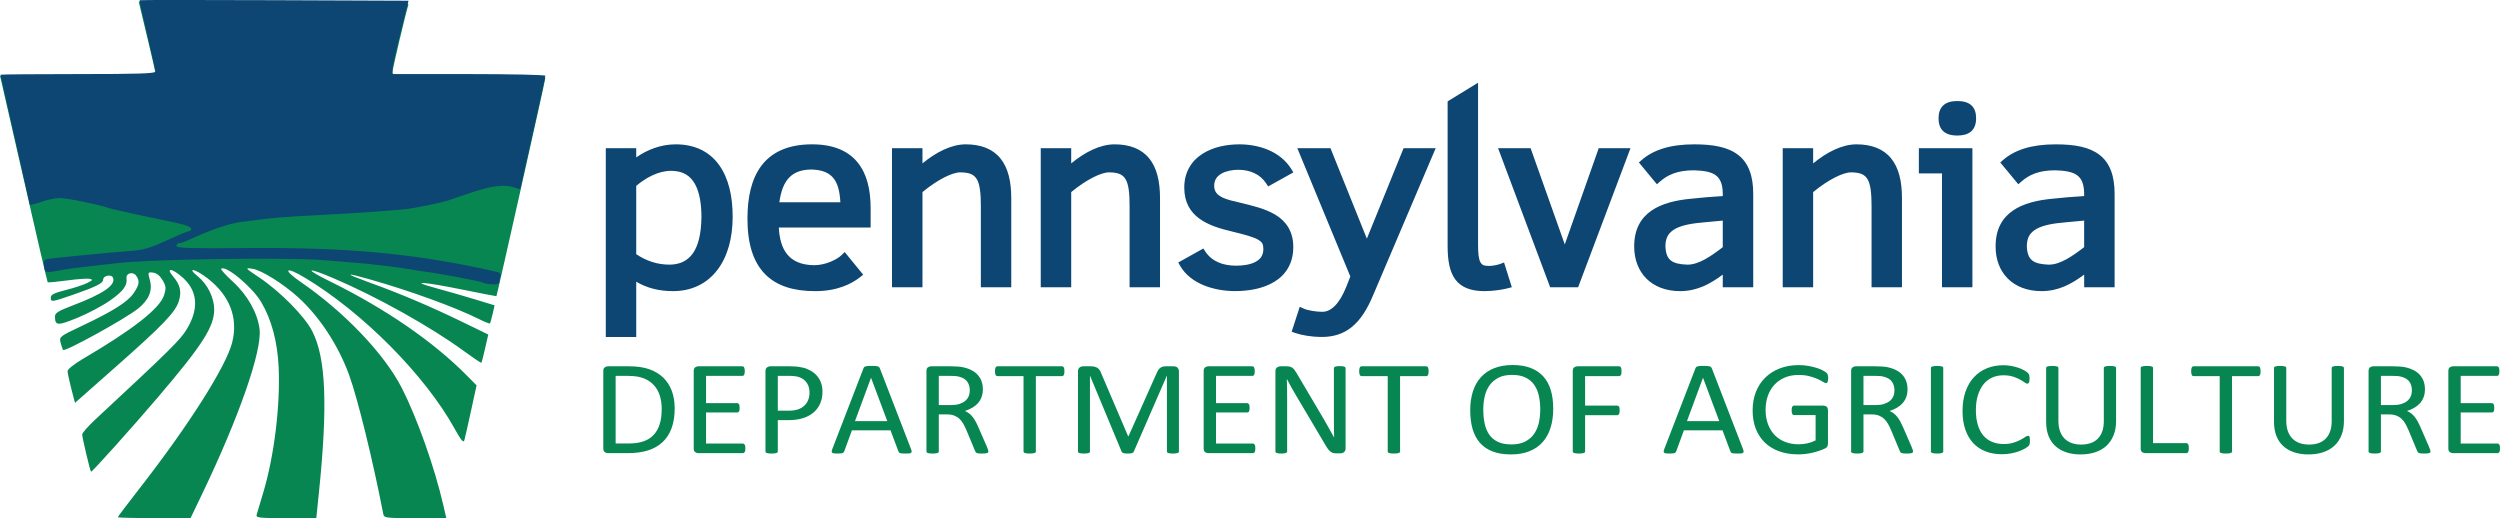 <?xml version="1.0" encoding="UTF-8"?>
<svg xmlns="http://www.w3.org/2000/svg" xmlns:xlink="http://www.w3.org/1999/xlink" width="360pt" height="74.61pt" viewBox="0 0 360 74.61" version="1.1">
<defs>
<clipPath id="clip1">
  <path d="M 0 0 L 79 0 L 79 74.609 L 0 74.609 Z M 0 0 "/>
</clipPath>
</defs>
<g id="surface1">
<path style=" stroke:none;fill-rule:nonzero;fill:rgb(3.499%,52.499%,31.799%);fill-opacity:1;" d="M 360 64.566 C 360 64.684 359.992 64.785 359.98 64.871 C 359.965 64.961 359.941 65.031 359.906 65.09 C 359.871 65.148 359.832 65.188 359.789 65.215 C 359.742 65.242 359.695 65.254 359.637 65.254 L 353.223 65.254 C 353.062 65.254 352.914 65.203 352.773 65.105 C 352.633 65.004 352.562 64.828 352.562 64.578 L 352.562 53.426 C 352.562 53.172 352.633 52.996 352.773 52.898 C 352.914 52.797 353.062 52.746 353.223 52.746 L 359.566 52.746 C 359.621 52.746 359.672 52.762 359.715 52.785 C 359.762 52.812 359.797 52.855 359.824 52.91 C 359.852 52.969 359.875 53.043 359.891 53.129 C 359.91 53.215 359.918 53.324 359.918 53.453 C 359.918 53.57 359.91 53.672 359.891 53.758 C 359.875 53.844 359.852 53.914 359.824 53.969 C 359.797 54.023 359.762 54.066 359.715 54.09 C 359.672 54.117 359.621 54.129 359.566 54.129 L 354.34 54.129 L 354.34 58.055 L 358.82 58.055 C 358.879 58.055 358.926 58.066 358.973 58.098 C 359.016 58.125 359.055 58.168 359.086 58.219 C 359.117 58.27 359.141 58.34 359.152 58.43 C 359.168 58.52 359.172 58.629 359.172 58.75 C 359.172 58.867 359.168 58.965 359.152 59.051 C 359.141 59.133 359.117 59.199 359.086 59.254 C 359.055 59.305 359.016 59.34 358.973 59.363 C 358.926 59.387 358.879 59.398 358.82 59.398 L 354.34 59.398 L 354.34 63.871 L 359.637 63.871 C 359.695 63.871 359.742 63.883 359.789 63.91 C 359.832 63.938 359.871 63.977 359.906 64.031 C 359.941 64.086 359.965 64.156 359.98 64.242 C 359.992 64.332 360 64.438 360 64.566 Z M 347.312 56.219 C 347.312 55.727 347.195 55.312 346.961 54.977 C 346.727 54.637 346.336 54.395 345.785 54.246 C 345.613 54.199 345.418 54.168 345.199 54.148 C 344.984 54.129 344.699 54.121 344.348 54.121 L 342.852 54.121 L 342.852 58.332 L 344.586 58.332 C 345.055 58.332 345.457 58.281 345.801 58.176 C 346.141 58.066 346.426 57.918 346.652 57.73 C 346.879 57.539 347.047 57.316 347.152 57.059 C 347.262 56.801 347.312 56.52 347.312 56.219 Z M 349.988 65.004 C 349.988 65.055 349.977 65.098 349.957 65.137 C 349.938 65.176 349.891 65.207 349.824 65.234 C 349.754 65.262 349.656 65.281 349.535 65.293 C 349.41 65.305 349.246 65.312 349.039 65.312 C 348.859 65.312 348.715 65.305 348.598 65.293 C 348.484 65.281 348.395 65.258 348.324 65.23 C 348.258 65.199 348.203 65.16 348.164 65.109 C 348.129 65.059 348.094 64.992 348.066 64.914 L 346.84 61.969 C 346.691 61.633 346.543 61.324 346.387 61.043 C 346.234 60.766 346.051 60.523 345.836 60.32 C 345.621 60.117 345.371 59.961 345.082 59.848 C 344.793 59.734 344.445 59.676 344.039 59.676 L 342.852 59.676 L 342.852 65.004 C 342.852 65.055 342.836 65.098 342.805 65.137 C 342.773 65.176 342.723 65.207 342.66 65.23 C 342.594 65.254 342.504 65.273 342.391 65.289 C 342.277 65.305 342.133 65.312 341.961 65.312 C 341.789 65.312 341.645 65.305 341.531 65.289 C 341.418 65.273 341.328 65.254 341.258 65.23 C 341.191 65.207 341.141 65.176 341.113 65.137 C 341.086 65.098 341.074 65.055 341.074 65.004 L 341.074 53.426 C 341.074 53.172 341.145 52.996 341.285 52.898 C 341.426 52.797 341.574 52.746 341.734 52.746 L 344.574 52.746 C 344.914 52.746 345.191 52.754 345.418 52.773 C 345.641 52.789 345.844 52.805 346.02 52.824 C 346.539 52.91 346.992 53.039 347.391 53.223 C 347.785 53.402 348.117 53.629 348.387 53.906 C 348.656 54.184 348.855 54.5 348.992 54.859 C 349.125 55.219 349.191 55.613 349.191 56.043 C 349.191 56.461 349.133 56.836 349.012 57.168 C 348.891 57.5 348.719 57.793 348.492 58.047 C 348.262 58.305 347.992 58.523 347.676 58.711 C 347.359 58.898 347.004 59.055 346.609 59.184 C 346.832 59.273 347.031 59.391 347.211 59.527 C 347.391 59.664 347.555 59.832 347.711 60.023 C 347.867 60.219 348.012 60.441 348.148 60.691 C 348.289 60.945 348.426 61.227 348.562 61.543 L 349.762 64.297 C 349.859 64.527 349.922 64.691 349.945 64.785 C 349.977 64.879 349.988 64.949 349.988 65.004 Z M 337.527 60.633 C 337.527 61.395 337.41 62.074 337.172 62.668 C 336.934 63.266 336.598 63.77 336.156 64.18 C 335.715 64.594 335.176 64.906 334.543 65.117 C 333.91 65.332 333.191 65.438 332.383 65.438 C 331.648 65.438 330.977 65.336 330.367 65.137 C 329.762 64.938 329.242 64.645 328.809 64.254 C 328.375 63.863 328.039 63.375 327.809 62.789 C 327.574 62.203 327.457 61.527 327.457 60.758 L 327.457 53 C 327.457 52.949 327.469 52.902 327.496 52.863 C 327.523 52.824 327.574 52.793 327.641 52.773 C 327.711 52.75 327.801 52.73 327.91 52.715 C 328.02 52.699 328.164 52.691 328.344 52.691 C 328.512 52.691 328.652 52.699 328.77 52.715 C 328.887 52.73 328.977 52.75 329.043 52.773 C 329.105 52.793 329.152 52.824 329.18 52.863 C 329.211 52.902 329.223 52.949 329.223 53 L 329.223 60.559 C 329.223 61.137 329.297 61.641 329.449 62.074 C 329.602 62.504 329.82 62.863 330.105 63.152 C 330.391 63.438 330.734 63.652 331.141 63.801 C 331.543 63.945 331.996 64.016 332.496 64.016 C 333.016 64.016 333.473 63.945 333.879 63.805 C 334.281 63.664 334.621 63.449 334.898 63.168 C 335.18 62.883 335.391 62.531 335.539 62.113 C 335.688 61.695 335.762 61.203 335.762 60.645 L 335.762 53 C 335.762 52.949 335.777 52.902 335.805 52.863 C 335.832 52.824 335.879 52.793 335.949 52.773 C 336.016 52.75 336.109 52.73 336.223 52.715 C 336.336 52.699 336.48 52.691 336.652 52.691 C 336.816 52.691 336.957 52.699 337.07 52.715 C 337.184 52.73 337.273 52.75 337.34 52.773 C 337.402 52.793 337.453 52.824 337.48 52.863 C 337.512 52.902 337.527 52.949 337.527 53 Z M 325.523 53.461 C 325.523 53.586 325.516 53.691 325.504 53.781 C 325.488 53.871 325.469 53.945 325.438 54 C 325.406 54.055 325.367 54.094 325.32 54.121 C 325.277 54.145 325.227 54.16 325.172 54.16 L 321.41 54.16 L 321.41 65.004 C 321.41 65.055 321.398 65.098 321.371 65.137 C 321.344 65.176 321.297 65.207 321.227 65.23 C 321.156 65.254 321.066 65.273 320.953 65.289 C 320.84 65.305 320.695 65.312 320.523 65.312 C 320.359 65.312 320.219 65.305 320.102 65.289 C 319.984 65.273 319.891 65.254 319.82 65.23 C 319.754 65.207 319.703 65.176 319.676 65.137 C 319.648 65.098 319.637 65.055 319.637 65.004 L 319.637 54.16 L 315.875 54.16 C 315.82 54.16 315.77 54.145 315.723 54.121 C 315.68 54.094 315.645 54.055 315.617 54 C 315.59 53.945 315.566 53.871 315.551 53.781 C 315.531 53.691 315.523 53.586 315.523 53.461 C 315.523 53.34 315.531 53.234 315.551 53.141 C 315.566 53.047 315.59 52.969 315.617 52.91 C 315.645 52.855 315.68 52.812 315.723 52.785 C 315.77 52.762 315.82 52.746 315.875 52.746 L 325.172 52.746 C 325.227 52.746 325.277 52.762 325.32 52.785 C 325.367 52.812 325.406 52.855 325.438 52.91 C 325.469 52.969 325.488 53.047 325.504 53.141 C 325.516 53.234 325.523 53.34 325.523 53.461 Z M 315.191 64.527 C 315.191 64.656 315.184 64.766 315.172 64.852 C 315.156 64.941 315.137 65.016 315.105 65.074 C 315.074 65.137 315.035 65.18 314.992 65.211 C 314.945 65.238 314.895 65.254 314.832 65.254 L 308.922 65.254 C 308.762 65.254 308.613 65.203 308.473 65.105 C 308.328 65.004 308.262 64.828 308.262 64.578 L 308.262 53 C 308.262 52.949 308.273 52.902 308.301 52.863 C 308.328 52.824 308.379 52.793 308.445 52.773 C 308.516 52.75 308.609 52.73 308.727 52.715 C 308.844 52.699 308.984 52.691 309.148 52.691 C 309.32 52.691 309.465 52.699 309.578 52.715 C 309.691 52.73 309.781 52.75 309.852 52.773 C 309.922 52.793 309.969 52.824 309.996 52.863 C 310.023 52.902 310.035 52.949 310.035 53 L 310.035 63.812 L 314.832 63.812 C 314.895 63.812 314.945 63.828 314.992 63.855 C 315.035 63.887 315.074 63.93 315.105 63.984 C 315.137 64.039 315.156 64.109 315.172 64.199 C 315.184 64.289 315.191 64.398 315.191 64.527 Z M 304.715 60.633 C 304.715 61.395 304.598 62.074 304.359 62.668 C 304.121 63.266 303.781 63.77 303.344 64.18 C 302.902 64.594 302.363 64.906 301.73 65.117 C 301.098 65.332 300.379 65.438 299.57 65.438 C 298.836 65.438 298.164 65.336 297.555 65.137 C 296.949 64.938 296.43 64.645 295.996 64.254 C 295.562 63.863 295.227 63.375 294.992 62.789 C 294.762 62.203 294.645 61.527 294.645 60.758 L 294.645 53 C 294.645 52.949 294.656 52.902 294.684 52.863 C 294.711 52.824 294.762 52.793 294.828 52.773 C 294.898 52.75 294.988 52.73 295.098 52.715 C 295.207 52.699 295.352 52.691 295.531 52.691 C 295.695 52.691 295.84 52.699 295.953 52.715 C 296.07 52.73 296.164 52.75 296.23 52.773 C 296.293 52.793 296.34 52.824 296.367 52.863 C 296.395 52.902 296.41 52.949 296.41 53 L 296.41 60.559 C 296.41 61.137 296.484 61.641 296.637 62.074 C 296.789 62.504 297.008 62.863 297.293 63.152 C 297.578 63.438 297.922 63.652 298.324 63.801 C 298.73 63.945 299.184 64.016 299.684 64.016 C 300.199 64.016 300.66 63.945 301.062 63.805 C 301.469 63.664 301.809 63.449 302.086 63.168 C 302.367 62.883 302.578 62.531 302.727 62.113 C 302.875 61.695 302.949 61.203 302.949 60.645 L 302.949 53 C 302.949 52.949 302.965 52.902 302.992 52.863 C 303.02 52.824 303.066 52.793 303.137 52.773 C 303.203 52.75 303.297 52.73 303.41 52.715 C 303.523 52.699 303.664 52.691 303.84 52.691 C 304.004 52.691 304.145 52.699 304.258 52.715 C 304.371 52.73 304.461 52.75 304.523 52.773 C 304.59 52.793 304.641 52.824 304.672 52.863 C 304.699 52.902 304.715 52.949 304.715 53 Z M 292.309 63.484 C 292.309 63.59 292.305 63.68 292.297 63.754 C 292.289 63.832 292.277 63.902 292.262 63.957 C 292.242 64.016 292.223 64.066 292.195 64.113 C 292.168 64.16 292.117 64.215 292.051 64.277 C 291.98 64.344 291.836 64.441 291.617 64.574 C 291.395 64.703 291.121 64.832 290.793 64.961 C 290.469 65.086 290.094 65.191 289.668 65.277 C 289.246 65.363 288.781 65.41 288.277 65.41 C 287.41 65.41 286.629 65.273 285.93 65.004 C 285.23 64.73 284.633 64.332 284.141 63.805 C 283.648 63.277 283.27 62.625 283.004 61.848 C 282.738 61.07 282.605 60.176 282.605 59.164 C 282.605 58.129 282.75 57.203 283.035 56.391 C 283.32 55.578 283.723 54.891 284.238 54.328 C 284.758 53.766 285.375 53.332 286.094 53.039 C 286.812 52.742 287.609 52.594 288.484 52.594 C 288.871 52.594 289.246 52.625 289.609 52.695 C 289.977 52.762 290.312 52.848 290.625 52.949 C 290.934 53.055 291.211 53.172 291.449 53.309 C 291.691 53.445 291.859 53.555 291.953 53.641 C 292.047 53.73 292.105 53.793 292.133 53.84 C 292.16 53.887 292.184 53.938 292.199 54 C 292.219 54.059 292.23 54.133 292.242 54.215 C 292.25 54.301 292.258 54.398 292.258 54.516 C 292.258 54.645 292.25 54.754 292.234 54.844 C 292.223 54.934 292.199 55.012 292.176 55.07 C 292.145 55.133 292.113 55.18 292.074 55.207 C 292.039 55.234 291.992 55.25 291.938 55.25 C 291.84 55.25 291.703 55.188 291.531 55.062 C 291.359 54.938 291.141 54.797 290.867 54.648 C 290.594 54.496 290.266 54.355 289.875 54.23 C 289.484 54.105 289.02 54.043 288.477 54.043 C 287.883 54.043 287.344 54.152 286.859 54.375 C 286.371 54.598 285.957 54.926 285.613 55.355 C 285.27 55.789 285.004 56.316 284.812 56.938 C 284.621 57.559 284.527 58.27 284.527 59.07 C 284.527 59.859 284.621 60.562 284.801 61.172 C 284.984 61.781 285.246 62.289 285.586 62.699 C 285.93 63.105 286.348 63.414 286.844 63.625 C 287.34 63.836 287.898 63.938 288.527 63.938 C 289.059 63.938 289.52 63.879 289.914 63.754 C 290.312 63.633 290.648 63.496 290.93 63.344 C 291.207 63.195 291.438 63.059 291.617 62.934 C 291.797 62.812 291.938 62.75 292.039 62.75 C 292.09 62.75 292.129 62.762 292.164 62.781 C 292.199 62.801 292.227 62.836 292.246 62.891 C 292.266 62.945 292.281 63.02 292.293 63.117 C 292.305 63.215 292.309 63.336 292.309 63.484 Z M 279.828 65.004 C 279.828 65.055 279.812 65.098 279.785 65.137 C 279.758 65.176 279.711 65.207 279.641 65.23 C 279.574 65.254 279.48 65.273 279.367 65.289 C 279.254 65.305 279.109 65.312 278.938 65.312 C 278.773 65.312 278.633 65.305 278.516 65.289 C 278.398 65.273 278.305 65.254 278.238 65.23 C 278.168 65.207 278.117 65.176 278.094 65.137 C 278.062 65.098 278.051 65.055 278.051 65.004 L 278.051 53 C 278.051 52.949 278.066 52.902 278.098 52.863 C 278.129 52.824 278.18 52.793 278.254 52.773 C 278.324 52.75 278.418 52.73 278.531 52.715 C 278.645 52.699 278.781 52.691 278.938 52.691 C 279.109 52.691 279.254 52.699 279.367 52.715 C 279.48 52.73 279.574 52.75 279.641 52.773 C 279.711 52.793 279.758 52.824 279.785 52.863 C 279.812 52.902 279.828 52.949 279.828 53 Z M 272.801 56.219 C 272.801 55.727 272.684 55.312 272.449 54.977 C 272.219 54.637 271.824 54.395 271.273 54.246 C 271.102 54.199 270.906 54.168 270.688 54.148 C 270.473 54.129 270.188 54.121 269.836 54.121 L 268.34 54.121 L 268.34 58.332 L 270.074 58.332 C 270.543 58.332 270.949 58.281 271.289 58.176 C 271.629 58.066 271.914 57.918 272.141 57.73 C 272.367 57.539 272.535 57.316 272.641 57.059 C 272.75 56.801 272.801 56.52 272.801 56.219 Z M 275.477 65.004 C 275.477 65.055 275.469 65.098 275.445 65.137 C 275.426 65.176 275.383 65.207 275.312 65.234 C 275.242 65.262 275.148 65.281 275.023 65.293 C 274.898 65.305 274.734 65.312 274.527 65.312 C 274.348 65.312 274.203 65.305 274.09 65.293 C 273.977 65.281 273.883 65.258 273.816 65.23 C 273.746 65.199 273.691 65.16 273.652 65.109 C 273.617 65.059 273.586 64.992 273.555 64.914 L 272.328 61.969 C 272.184 61.633 272.031 61.324 271.879 61.043 C 271.723 60.766 271.539 60.523 271.324 60.32 C 271.109 60.117 270.859 59.961 270.57 59.848 C 270.281 59.734 269.934 59.676 269.527 59.676 L 268.34 59.676 L 268.34 65.004 C 268.34 65.055 268.324 65.098 268.293 65.137 C 268.262 65.176 268.215 65.207 268.148 65.23 C 268.082 65.254 267.992 65.273 267.879 65.289 C 267.766 65.305 267.621 65.312 267.449 65.312 C 267.277 65.312 267.137 65.305 267.023 65.289 C 266.906 65.273 266.816 65.254 266.746 65.23 C 266.68 65.207 266.633 65.176 266.602 65.137 C 266.574 65.098 266.562 65.055 266.562 65.004 L 266.562 53.426 C 266.562 53.172 266.633 52.996 266.773 52.898 C 266.914 52.797 267.066 52.746 267.223 52.746 L 270.062 52.746 C 270.402 52.746 270.684 52.754 270.906 52.773 C 271.129 52.789 271.332 52.805 271.512 52.824 C 272.027 52.91 272.484 53.039 272.879 53.223 C 273.277 53.402 273.609 53.629 273.879 53.906 C 274.145 54.184 274.348 54.5 274.48 54.859 C 274.613 55.219 274.684 55.613 274.684 56.043 C 274.684 56.461 274.621 56.836 274.504 57.168 C 274.383 57.5 274.207 57.793 273.98 58.047 C 273.754 58.305 273.48 58.523 273.164 58.711 C 272.848 58.898 272.492 59.055 272.102 59.184 C 272.32 59.273 272.52 59.391 272.699 59.527 C 272.879 59.664 273.047 59.832 273.199 60.023 C 273.355 60.219 273.5 60.441 273.641 60.691 C 273.777 60.945 273.914 61.227 274.051 61.543 L 275.25 64.297 C 275.348 64.527 275.41 64.691 275.438 64.785 C 275.465 64.879 275.477 64.949 275.477 65.004 Z M 263.258 54.449 C 263.258 54.57 263.25 54.68 263.234 54.773 C 263.223 54.867 263.199 54.941 263.172 55.004 C 263.145 55.066 263.109 55.109 263.07 55.133 C 263.027 55.16 262.984 55.172 262.938 55.172 C 262.852 55.172 262.715 55.113 262.523 54.988 C 262.328 54.867 262.07 54.73 261.746 54.582 C 261.426 54.438 261.035 54.301 260.586 54.18 C 260.133 54.055 259.598 53.996 258.98 53.996 C 258.242 53.996 257.578 54.121 256.996 54.371 C 256.41 54.621 255.914 54.969 255.508 55.414 C 255.102 55.859 254.789 56.387 254.57 57 C 254.355 57.613 254.246 58.277 254.246 58.992 C 254.246 59.789 254.367 60.5 254.602 61.117 C 254.84 61.734 255.172 62.258 255.59 62.684 C 256.012 63.109 256.512 63.43 257.094 63.648 C 257.676 63.867 258.312 63.977 259.012 63.977 C 259.422 63.977 259.84 63.93 260.266 63.84 C 260.688 63.746 261.082 63.605 261.449 63.418 L 261.449 59.773 L 258.348 59.773 C 258.23 59.773 258.145 59.719 258.086 59.609 C 258.027 59.5 257.996 59.328 257.996 59.098 C 257.996 58.977 258.004 58.871 258.02 58.785 C 258.031 58.695 258.055 58.625 258.086 58.57 C 258.117 58.516 258.152 58.477 258.191 58.449 C 258.234 58.426 258.285 58.41 258.348 58.41 L 262.594 58.41 C 262.672 58.41 262.746 58.426 262.82 58.449 C 262.898 58.477 262.969 58.516 263.027 58.566 C 263.09 58.617 263.141 58.688 263.172 58.777 C 263.207 58.867 263.227 58.973 263.227 59.086 L 263.227 63.852 C 263.227 64.02 263.195 64.164 263.133 64.289 C 263.07 64.41 262.938 64.52 262.738 64.609 C 262.539 64.703 262.281 64.805 261.965 64.914 C 261.648 65.023 261.32 65.117 260.984 65.195 C 260.645 65.273 260.305 65.332 259.961 65.371 C 259.617 65.41 259.273 65.43 258.938 65.43 C 257.902 65.43 256.98 65.277 256.168 64.977 C 255.355 64.68 254.668 64.25 254.105 63.699 C 253.547 63.145 253.117 62.48 252.82 61.707 C 252.523 60.934 252.379 60.07 252.379 59.117 C 252.379 58.125 252.535 57.227 252.855 56.422 C 253.176 55.613 253.629 54.93 254.211 54.363 C 254.793 53.793 255.492 53.355 256.309 53.043 C 257.125 52.73 258.027 52.574 259.02 52.574 C 259.531 52.574 260.008 52.617 260.457 52.699 C 260.902 52.781 261.301 52.883 261.648 52.992 C 261.996 53.105 262.289 53.23 262.527 53.363 C 262.766 53.492 262.93 53.602 263.02 53.684 C 263.109 53.77 263.172 53.867 263.203 53.977 C 263.238 54.086 263.258 54.242 263.258 54.449 Z M 245.238 54.41 L 245.227 54.41 L 242.922 60.645 L 247.574 60.645 Z M 250.992 64.664 C 251.047 64.805 251.078 64.922 251.078 65.008 C 251.086 65.094 251.059 65.16 251.004 65.207 C 250.949 65.25 250.855 65.281 250.73 65.293 C 250.602 65.305 250.43 65.312 250.219 65.312 C 250.004 65.312 249.832 65.309 249.707 65.297 C 249.578 65.289 249.48 65.273 249.418 65.25 C 249.352 65.227 249.305 65.195 249.273 65.156 C 249.242 65.117 249.211 65.07 249.184 65.012 L 248.039 61.969 L 242.48 61.969 L 241.383 64.973 C 241.363 65.031 241.336 65.082 241.301 65.125 C 241.266 65.164 241.219 65.199 241.152 65.23 C 241.086 65.258 240.992 65.281 240.871 65.293 C 240.754 65.305 240.594 65.312 240.402 65.312 C 240.203 65.312 240.039 65.305 239.91 65.289 C 239.785 65.273 239.695 65.242 239.645 65.195 C 239.594 65.152 239.566 65.086 239.57 64.996 C 239.574 64.91 239.605 64.797 239.66 64.656 L 244.145 53.039 C 244.172 52.965 244.207 52.91 244.25 52.863 C 244.297 52.82 244.359 52.781 244.445 52.758 C 244.531 52.73 244.645 52.715 244.777 52.703 C 244.91 52.695 245.082 52.691 245.289 52.691 C 245.512 52.691 245.691 52.695 245.836 52.703 C 245.98 52.715 246.098 52.73 246.188 52.758 C 246.277 52.781 246.348 52.82 246.395 52.867 C 246.441 52.918 246.48 52.977 246.508 53.047 Z M 233.5 53.461 C 233.5 53.586 233.492 53.691 233.48 53.781 C 233.469 53.871 233.441 53.945 233.406 54 C 233.375 54.055 233.336 54.094 233.289 54.121 C 233.246 54.145 233.199 54.16 233.148 54.16 L 228.254 54.16 L 228.254 58.41 L 232.883 58.41 C 232.93 58.41 232.977 58.422 233.02 58.445 C 233.066 58.469 233.105 58.504 233.141 58.555 C 233.176 58.609 233.199 58.676 233.211 58.766 C 233.227 58.852 233.23 58.961 233.23 59.098 C 233.23 59.219 233.227 59.324 233.211 59.41 C 233.199 59.5 233.176 59.57 233.141 59.625 C 233.105 59.68 233.066 59.723 233.02 59.75 C 232.977 59.777 232.93 59.793 232.883 59.793 L 228.254 59.793 L 228.254 65.004 C 228.254 65.047 228.238 65.09 228.211 65.133 C 228.184 65.176 228.137 65.207 228.066 65.23 C 227.996 65.254 227.906 65.273 227.797 65.289 C 227.688 65.305 227.543 65.312 227.363 65.312 C 227.199 65.312 227.059 65.305 226.941 65.289 C 226.824 65.273 226.73 65.254 226.66 65.23 C 226.594 65.207 226.547 65.176 226.516 65.133 C 226.488 65.09 226.477 65.047 226.477 65.004 L 226.477 53.426 C 226.477 53.172 226.547 52.996 226.688 52.898 C 226.828 52.797 226.977 52.746 227.137 52.746 L 233.148 52.746 C 233.199 52.746 233.246 52.762 233.289 52.785 C 233.336 52.812 233.375 52.855 233.406 52.91 C 233.441 52.969 233.469 53.047 233.48 53.141 C 233.492 53.234 233.5 53.34 233.5 53.461 Z M 221.797 58.973 C 221.797 58.262 221.727 57.605 221.594 56.996 C 221.461 56.387 221.234 55.859 220.922 55.41 C 220.609 54.961 220.191 54.613 219.668 54.363 C 219.145 54.109 218.496 53.984 217.727 53.984 C 216.953 53.984 216.305 54.121 215.781 54.391 C 215.258 54.66 214.836 55.023 214.508 55.473 C 214.18 55.926 213.945 56.449 213.805 57.055 C 213.664 57.656 213.594 58.289 213.594 58.953 C 213.594 59.688 213.656 60.363 213.789 60.98 C 213.918 61.602 214.141 62.133 214.449 62.582 C 214.762 63.027 215.176 63.379 215.695 63.625 C 216.215 63.875 216.867 63.996 217.652 63.996 C 218.43 63.996 219.086 63.863 219.617 63.59 C 220.145 63.32 220.574 62.957 220.898 62.496 C 221.219 62.035 221.449 61.5 221.59 60.895 C 221.727 60.289 221.797 59.648 221.797 58.973 Z M 223.664 58.855 C 223.664 59.867 223.539 60.777 223.281 61.59 C 223.027 62.402 222.648 63.094 222.141 63.664 C 221.637 64.234 221 64.672 220.234 64.977 C 219.473 65.285 218.578 65.438 217.559 65.438 C 216.555 65.438 215.684 65.297 214.949 65.016 C 214.219 64.738 213.609 64.328 213.133 63.793 C 212.652 63.258 212.297 62.598 212.062 61.805 C 211.828 61.012 211.711 60.098 211.711 59.07 C 211.711 58.082 211.84 57.188 212.094 56.383 C 212.348 55.574 212.73 54.891 213.242 54.328 C 213.75 53.766 214.387 53.328 215.152 53.023 C 215.918 52.719 216.809 52.562 217.828 52.562 C 218.812 52.562 219.672 52.703 220.402 52.98 C 221.133 53.258 221.738 53.66 222.223 54.191 C 222.711 54.723 223.07 55.383 223.309 56.164 C 223.547 56.945 223.664 57.844 223.664 58.855 Z M 205.719 53.461 C 205.719 53.586 205.715 53.691 205.699 53.781 C 205.684 53.871 205.664 53.945 205.633 54 C 205.602 54.055 205.562 54.094 205.52 54.121 C 205.473 54.145 205.422 54.16 205.367 54.16 L 201.609 54.16 L 201.609 65.004 C 201.609 65.055 201.594 65.098 201.566 65.137 C 201.539 65.176 201.492 65.207 201.422 65.23 C 201.352 65.254 201.262 65.273 201.148 65.289 C 201.035 65.305 200.891 65.312 200.719 65.312 C 200.555 65.312 200.414 65.305 200.297 65.289 C 200.18 65.273 200.086 65.254 200.016 65.23 C 199.949 65.207 199.898 65.176 199.871 65.137 C 199.844 65.098 199.832 65.055 199.832 65.004 L 199.832 54.16 L 196.07 54.16 C 196.016 54.16 195.965 54.145 195.922 54.121 C 195.875 54.094 195.84 54.055 195.812 54 C 195.785 53.945 195.762 53.871 195.746 53.781 C 195.727 53.691 195.719 53.586 195.719 53.461 C 195.719 53.34 195.727 53.234 195.746 53.141 C 195.762 53.047 195.785 52.969 195.812 52.91 C 195.84 52.855 195.875 52.812 195.922 52.785 C 195.965 52.762 196.016 52.746 196.07 52.746 L 205.367 52.746 C 205.422 52.746 205.473 52.762 205.52 52.785 C 205.562 52.812 205.602 52.855 205.633 52.91 C 205.664 52.969 205.684 53.047 205.699 53.141 C 205.715 53.234 205.719 53.34 205.719 53.461 Z M 193.766 64.566 C 193.766 64.695 193.742 64.805 193.699 64.895 C 193.652 64.988 193.598 65.059 193.523 65.117 C 193.449 65.176 193.371 65.219 193.281 65.246 C 193.191 65.27 193.102 65.281 193.012 65.281 L 192.445 65.281 C 192.266 65.281 192.109 65.266 191.973 65.23 C 191.84 65.195 191.711 65.129 191.59 65.035 C 191.473 64.941 191.352 64.816 191.23 64.656 C 191.109 64.492 190.977 64.289 190.832 64.035 L 186.617 56.922 C 186.395 56.555 186.176 56.172 185.949 55.77 C 185.727 55.363 185.52 54.973 185.324 54.594 L 185.305 54.594 C 185.316 55.059 185.328 55.531 185.336 56.016 C 185.344 56.496 185.348 56.977 185.348 57.453 L 185.348 65.004 C 185.348 65.047 185.332 65.09 185.305 65.133 C 185.277 65.176 185.23 65.207 185.164 65.23 C 185.102 65.254 185.016 65.273 184.906 65.289 C 184.801 65.305 184.664 65.312 184.5 65.312 C 184.332 65.312 184.195 65.305 184.09 65.289 C 183.984 65.273 183.898 65.254 183.84 65.23 C 183.777 65.207 183.73 65.176 183.703 65.133 C 183.676 65.09 183.66 65.047 183.66 65.004 L 183.66 53.461 C 183.66 53.203 183.738 53.02 183.891 52.91 C 184.039 52.801 184.207 52.746 184.387 52.746 L 185.23 52.746 C 185.434 52.746 185.598 52.766 185.734 52.797 C 185.867 52.828 185.988 52.883 186.094 52.957 C 186.203 53.031 186.305 53.133 186.406 53.266 C 186.504 53.398 186.613 53.562 186.73 53.762 L 189.973 59.254 C 190.176 59.586 190.367 59.914 190.555 60.234 C 190.738 60.551 190.918 60.867 191.09 61.176 C 191.262 61.484 191.434 61.789 191.602 62.09 C 191.77 62.387 191.938 62.691 192.102 62.992 L 192.113 62.992 C 192.098 62.484 192.09 61.953 192.086 61.402 C 192.086 60.852 192.082 60.32 192.082 59.812 L 192.082 53.027 C 192.082 52.984 192.098 52.941 192.121 52.902 C 192.152 52.863 192.195 52.828 192.262 52.801 C 192.328 52.773 192.414 52.75 192.52 52.738 C 192.629 52.727 192.766 52.719 192.941 52.719 C 193.09 52.719 193.223 52.727 193.332 52.738 C 193.441 52.75 193.527 52.773 193.59 52.801 C 193.652 52.828 193.695 52.863 193.727 52.902 C 193.754 52.941 193.766 52.984 193.766 53.027 Z M 180.77 64.566 C 180.77 64.684 180.762 64.785 180.746 64.871 C 180.734 64.961 180.711 65.031 180.676 65.09 C 180.641 65.148 180.602 65.188 180.559 65.215 C 180.512 65.242 180.465 65.254 180.406 65.254 L 173.992 65.254 C 173.832 65.254 173.684 65.203 173.543 65.105 C 173.402 65.004 173.328 64.828 173.328 64.578 L 173.328 53.426 C 173.328 53.172 173.402 52.996 173.543 52.898 C 173.684 52.797 173.832 52.746 173.992 52.746 L 180.336 52.746 C 180.391 52.746 180.441 52.762 180.484 52.785 C 180.531 52.812 180.566 52.855 180.594 52.91 C 180.621 52.969 180.645 53.043 180.66 53.129 C 180.68 53.215 180.688 53.324 180.688 53.453 C 180.688 53.57 180.68 53.672 180.66 53.758 C 180.645 53.844 180.621 53.914 180.594 53.969 C 180.566 54.023 180.531 54.066 180.484 54.09 C 180.441 54.117 180.391 54.129 180.336 54.129 L 175.105 54.129 L 175.105 58.055 L 179.59 58.055 C 179.645 58.055 179.695 58.066 179.742 58.098 C 179.785 58.125 179.824 58.168 179.855 58.219 C 179.887 58.27 179.906 58.34 179.922 58.43 C 179.938 58.52 179.941 58.629 179.941 58.75 C 179.941 58.867 179.938 58.965 179.922 59.051 C 179.906 59.133 179.887 59.199 179.855 59.254 C 179.824 59.305 179.785 59.34 179.742 59.363 C 179.695 59.387 179.645 59.398 179.59 59.398 L 175.105 59.398 L 175.105 63.871 L 180.406 63.871 C 180.465 63.871 180.512 63.883 180.559 63.91 C 180.602 63.938 180.641 63.977 180.676 64.031 C 180.711 64.086 180.734 64.156 180.746 64.242 C 180.762 64.332 180.77 64.438 180.77 64.566 Z M 169.766 65.004 C 169.766 65.055 169.754 65.098 169.727 65.137 C 169.695 65.176 169.648 65.207 169.578 65.23 C 169.512 65.254 169.422 65.273 169.316 65.289 C 169.211 65.305 169.07 65.312 168.898 65.312 C 168.738 65.312 168.605 65.305 168.488 65.289 C 168.375 65.273 168.285 65.254 168.223 65.23 C 168.156 65.207 168.109 65.176 168.082 65.137 C 168.055 65.098 168.039 65.055 168.039 65.004 L 168.039 54.109 L 168.02 54.109 L 163.258 65.051 C 163.238 65.098 163.207 65.133 163.168 65.168 C 163.133 65.199 163.074 65.227 163.004 65.25 C 162.934 65.273 162.848 65.289 162.746 65.297 C 162.645 65.309 162.527 65.312 162.391 65.312 C 162.246 65.312 162.121 65.305 162.016 65.293 C 161.914 65.281 161.828 65.262 161.758 65.238 C 161.691 65.215 161.637 65.188 161.598 65.156 C 161.562 65.125 161.535 65.09 161.52 65.051 L 156.965 54.109 L 156.953 54.109 L 156.953 65.004 C 156.953 65.055 156.941 65.098 156.914 65.137 C 156.887 65.176 156.84 65.207 156.77 65.23 C 156.699 65.254 156.609 65.273 156.5 65.289 C 156.391 65.305 156.25 65.312 156.078 65.312 C 155.91 65.312 155.773 65.305 155.664 65.289 C 155.555 65.273 155.465 65.254 155.398 65.23 C 155.336 65.207 155.289 65.176 155.266 65.137 C 155.242 65.098 155.23 65.055 155.23 65.004 L 155.23 53.5 C 155.23 53.23 155.305 53.039 155.457 52.922 C 155.609 52.805 155.777 52.746 155.965 52.746 L 157.039 52.746 C 157.258 52.746 157.449 52.766 157.617 52.805 C 157.781 52.844 157.926 52.906 158.051 52.988 C 158.176 53.074 158.277 53.18 158.359 53.309 C 158.441 53.438 158.516 53.59 158.578 53.762 L 162.449 62.816 L 162.504 62.816 L 166.531 53.793 C 166.609 53.598 166.691 53.434 166.781 53.297 C 166.871 53.164 166.969 53.055 167.074 52.977 C 167.18 52.895 167.301 52.836 167.43 52.801 C 167.562 52.766 167.715 52.746 167.887 52.746 L 169.012 52.746 C 169.113 52.746 169.215 52.762 169.305 52.793 C 169.398 52.82 169.477 52.863 169.543 52.926 C 169.609 52.988 169.664 53.066 169.703 53.16 C 169.746 53.25 169.766 53.367 169.766 53.5 Z M 153.277 53.461 C 153.277 53.586 153.27 53.691 153.258 53.781 C 153.242 53.871 153.219 53.945 153.188 54 C 153.156 54.055 153.121 54.094 153.074 54.121 C 153.031 54.145 152.98 54.16 152.926 54.16 L 149.164 54.16 L 149.164 65.004 C 149.164 65.055 149.152 65.098 149.125 65.137 C 149.098 65.176 149.047 65.207 148.98 65.23 C 148.91 65.254 148.82 65.273 148.703 65.289 C 148.594 65.305 148.449 65.312 148.277 65.312 C 148.109 65.312 147.969 65.305 147.852 65.289 C 147.734 65.273 147.645 65.254 147.574 65.23 C 147.504 65.207 147.457 65.176 147.43 65.137 C 147.402 65.098 147.387 65.055 147.387 65.004 L 147.387 54.16 L 143.629 54.16 C 143.57 54.16 143.523 54.145 143.477 54.121 C 143.434 54.094 143.398 54.055 143.367 54 C 143.34 53.945 143.32 53.871 143.301 53.781 C 143.285 53.691 143.277 53.586 143.277 53.461 C 143.277 53.34 143.285 53.234 143.301 53.141 C 143.32 53.047 143.34 52.969 143.367 52.91 C 143.398 52.855 143.434 52.812 143.477 52.785 C 143.523 52.762 143.57 52.746 143.629 52.746 L 152.926 52.746 C 152.98 52.746 153.031 52.762 153.074 52.785 C 153.121 52.812 153.156 52.855 153.188 52.91 C 153.219 52.969 153.242 53.047 153.258 53.141 C 153.27 53.234 153.277 53.34 153.277 53.461 Z M 139.648 56.219 C 139.648 55.727 139.531 55.312 139.297 54.977 C 139.062 54.637 138.672 54.395 138.121 54.246 C 137.949 54.199 137.754 54.168 137.535 54.148 C 137.32 54.129 137.035 54.121 136.684 54.121 L 135.188 54.121 L 135.188 58.332 L 136.922 58.332 C 137.391 58.332 137.797 58.281 138.137 58.176 C 138.477 58.066 138.762 57.918 138.988 57.73 C 139.215 57.539 139.383 57.316 139.488 57.059 C 139.598 56.801 139.648 56.52 139.648 56.219 Z M 142.324 65.004 C 142.324 65.055 142.316 65.098 142.297 65.137 C 142.273 65.176 142.23 65.207 142.16 65.234 C 142.09 65.262 141.996 65.281 141.871 65.293 C 141.746 65.305 141.582 65.312 141.375 65.312 C 141.195 65.312 141.051 65.305 140.938 65.293 C 140.82 65.281 140.73 65.258 140.66 65.23 C 140.594 65.199 140.539 65.16 140.504 65.109 C 140.465 65.059 140.43 64.992 140.402 64.914 L 139.176 61.969 C 139.031 61.633 138.879 61.324 138.727 61.043 C 138.57 60.766 138.387 60.523 138.172 60.32 C 137.961 60.117 137.707 59.961 137.418 59.848 C 137.129 59.734 136.781 59.676 136.375 59.676 L 135.188 59.676 L 135.188 65.004 C 135.188 65.055 135.172 65.098 135.141 65.137 C 135.109 65.176 135.062 65.207 134.996 65.23 C 134.93 65.254 134.84 65.273 134.727 65.289 C 134.613 65.305 134.469 65.312 134.297 65.312 C 134.125 65.312 133.984 65.305 133.867 65.289 C 133.758 65.273 133.664 65.254 133.594 65.23 C 133.527 65.207 133.477 65.176 133.449 65.137 C 133.422 65.098 133.41 65.055 133.41 65.004 L 133.41 53.426 C 133.41 53.172 133.48 52.996 133.621 52.898 C 133.762 52.797 133.91 52.746 134.07 52.746 L 136.91 52.746 C 137.25 52.746 137.531 52.754 137.754 52.773 C 137.977 52.789 138.18 52.805 138.359 52.824 C 138.875 52.91 139.332 53.039 139.727 53.223 C 140.121 53.402 140.457 53.629 140.723 53.906 C 140.992 54.184 141.195 54.5 141.328 54.859 C 141.465 55.219 141.531 55.613 141.531 56.043 C 141.531 56.461 141.469 56.836 141.348 57.168 C 141.23 57.5 141.055 57.793 140.828 58.047 C 140.602 58.305 140.328 58.523 140.012 58.711 C 139.695 58.898 139.34 59.055 138.945 59.184 C 139.168 59.273 139.367 59.391 139.547 59.527 C 139.727 59.664 139.891 59.832 140.047 60.023 C 140.203 60.219 140.348 60.441 140.488 60.691 C 140.625 60.945 140.762 61.227 140.898 61.543 L 142.098 64.297 C 142.195 64.527 142.258 64.691 142.285 64.785 C 142.312 64.879 142.324 64.949 142.324 65.004 Z M 125.434 54.41 L 125.422 54.41 L 123.117 60.645 L 127.77 60.645 Z M 131.188 64.664 C 131.242 64.805 131.273 64.922 131.277 65.008 C 131.277 65.094 131.254 65.16 131.199 65.207 C 131.145 65.25 131.051 65.281 130.926 65.293 C 130.797 65.305 130.629 65.312 130.414 65.312 C 130.199 65.312 130.027 65.309 129.902 65.297 C 129.773 65.289 129.68 65.273 129.613 65.25 C 129.547 65.227 129.5 65.195 129.469 65.156 C 129.438 65.117 129.406 65.07 129.379 65.012 L 128.234 61.969 L 122.676 61.969 L 121.578 64.973 C 121.559 65.031 121.531 65.082 121.496 65.125 C 121.465 65.164 121.414 65.199 121.348 65.23 C 121.281 65.258 121.188 65.281 121.066 65.293 C 120.949 65.305 120.789 65.312 120.598 65.312 C 120.398 65.312 120.234 65.305 120.109 65.289 C 119.98 65.273 119.891 65.242 119.84 65.195 C 119.785 65.152 119.762 65.086 119.766 64.996 C 119.77 64.91 119.801 64.797 119.855 64.656 L 124.34 53.039 C 124.367 52.965 124.402 52.91 124.445 52.863 C 124.492 52.82 124.559 52.781 124.645 52.758 C 124.73 52.73 124.84 52.715 124.973 52.703 C 125.109 52.695 125.277 52.691 125.484 52.691 C 125.707 52.691 125.887 52.695 126.031 52.703 C 126.176 52.715 126.297 52.73 126.383 52.758 C 126.473 52.781 126.543 52.82 126.59 52.867 C 126.641 52.918 126.676 52.977 126.703 53.047 Z M 116.57 56.547 C 116.57 56.035 116.469 55.613 116.266 55.27 C 116.062 54.93 115.809 54.676 115.512 54.508 C 115.211 54.34 114.902 54.234 114.578 54.188 C 114.262 54.141 113.949 54.121 113.645 54.121 L 112.004 54.121 L 112.004 59.137 L 113.605 59.137 C 114.141 59.137 114.586 59.07 114.941 58.941 C 115.297 58.812 115.594 58.637 115.836 58.406 C 116.078 58.176 116.258 57.902 116.383 57.586 C 116.508 57.266 116.57 56.918 116.57 56.547 Z M 118.438 56.41 C 118.438 57.035 118.328 57.598 118.109 58.102 C 117.887 58.605 117.574 59.031 117.164 59.387 C 116.754 59.742 116.25 60.016 115.656 60.207 C 115.059 60.402 114.348 60.5 113.52 60.5 L 112.004 60.5 L 112.004 65.004 C 112.004 65.055 111.988 65.098 111.957 65.137 C 111.926 65.176 111.879 65.207 111.812 65.23 C 111.746 65.254 111.656 65.273 111.543 65.289 C 111.43 65.305 111.285 65.312 111.113 65.312 C 110.941 65.312 110.801 65.305 110.684 65.289 C 110.57 65.273 110.48 65.254 110.41 65.23 C 110.344 65.207 110.293 65.176 110.266 65.137 C 110.238 65.098 110.227 65.055 110.227 65.004 L 110.227 53.461 C 110.227 53.203 110.297 53.02 110.441 52.91 C 110.586 52.801 110.75 52.746 110.93 52.746 L 113.789 52.746 C 114.078 52.746 114.355 52.758 114.621 52.781 C 114.887 52.805 115.199 52.852 115.562 52.926 C 115.922 53 116.293 53.141 116.668 53.344 C 117.043 53.547 117.359 53.793 117.621 54.09 C 117.887 54.387 118.086 54.73 118.227 55.121 C 118.367 55.512 118.438 55.941 118.438 56.41 Z M 107.332 64.566 C 107.332 64.684 107.324 64.785 107.312 64.871 C 107.297 64.961 107.273 65.031 107.238 65.09 C 107.203 65.148 107.164 65.188 107.121 65.215 C 107.074 65.242 107.027 65.254 106.973 65.254 L 100.555 65.254 C 100.398 65.254 100.246 65.203 100.105 65.105 C 99.965 65.004 99.895 64.828 99.895 64.578 L 99.895 53.426 C 99.895 53.172 99.965 52.996 100.105 52.898 C 100.246 52.797 100.398 52.746 100.555 52.746 L 106.898 52.746 C 106.953 52.746 107.004 52.762 107.051 52.785 C 107.094 52.812 107.129 52.855 107.156 52.91 C 107.184 52.969 107.207 53.043 107.223 53.129 C 107.242 53.215 107.25 53.324 107.25 53.453 C 107.25 53.57 107.242 53.672 107.223 53.758 C 107.207 53.844 107.184 53.914 107.156 53.969 C 107.129 54.023 107.094 54.066 107.051 54.09 C 107.004 54.117 106.953 54.129 106.898 54.129 L 101.672 54.129 L 101.672 58.055 L 106.156 58.055 C 106.211 58.055 106.262 58.066 106.305 58.098 C 106.352 58.125 106.387 58.168 106.418 58.219 C 106.449 58.27 106.473 58.34 106.484 58.43 C 106.5 58.52 106.508 58.629 106.508 58.75 C 106.508 58.867 106.5 58.965 106.484 59.051 C 106.473 59.133 106.449 59.199 106.418 59.254 C 106.387 59.305 106.352 59.34 106.305 59.363 C 106.262 59.387 106.211 59.398 106.156 59.398 L 101.672 59.398 L 101.672 63.871 L 106.973 63.871 C 107.027 63.871 107.074 63.883 107.121 63.91 C 107.164 63.938 107.203 63.977 107.238 64.031 C 107.273 64.086 107.297 64.156 107.312 64.242 C 107.324 64.332 107.332 64.438 107.332 64.566 Z M 95.285 58.883 C 95.285 58.207 95.195 57.578 95.02 56.996 C 94.84 56.414 94.559 55.906 94.176 55.484 C 93.793 55.059 93.309 54.727 92.723 54.488 C 92.141 54.25 91.383 54.129 90.461 54.129 L 88.652 54.129 L 88.652 63.863 L 90.48 63.863 C 91.336 63.863 92.055 63.762 92.641 63.562 C 93.227 63.363 93.715 63.059 94.109 62.645 C 94.5 62.23 94.797 61.715 94.992 61.094 C 95.188 60.473 95.285 59.734 95.285 58.883 Z M 97.156 58.816 C 97.156 59.898 97.008 60.844 96.711 61.652 C 96.414 62.461 95.984 63.133 95.414 63.664 C 94.848 64.195 94.148 64.594 93.324 64.859 C 92.496 65.121 91.512 65.254 90.367 65.254 L 87.539 65.254 C 87.379 65.254 87.23 65.203 87.09 65.105 C 86.945 65.004 86.875 64.828 86.875 64.578 L 86.875 53.426 C 86.875 53.172 86.945 52.996 87.09 52.898 C 87.23 52.797 87.379 52.746 87.539 52.746 L 90.566 52.746 C 91.723 52.746 92.699 52.887 93.5 53.168 C 94.297 53.449 94.969 53.852 95.508 54.375 C 96.047 54.902 96.461 55.539 96.738 56.285 C 97.016 57.031 97.156 57.875 97.156 58.816 "/>
<g clip-path="url(#clip1)" clip-rule="nonzero">
<path style=" stroke:none;fill-rule:nonzero;fill:rgb(3.499%,52.499%,31.799%);fill-opacity:1;" d="M 16.965 74.477 C 16.965 74.406 18.359 72.559 20.059 70.379 C 27.176 61.25 32.586 52.723 33.441 49.289 C 34.316 45.781 33.09 42.574 29.938 40.117 C 28.121 38.699 26.773 38.402 28.488 39.797 C 29.887 40.934 30.848 42.883 30.844 44.574 C 30.84 47.059 29.148 49.691 22.742 57.203 C 18.922 61.684 13.215 68.035 13.109 67.93 C 12.965 67.789 11.836 63.023 11.836 62.566 C 11.836 62.344 12.684 61.371 13.723 60.41 C 24.512 50.379 25.949 48.961 26.887 47.418 C 28.68 44.473 28.477 41.898 26.305 39.965 C 24.773 38.598 23.809 38.496 24.938 39.82 C 25.957 41.012 26.176 41.973 25.754 43.363 C 25.273 44.941 23.469 46.824 16.676 52.82 L 10.797 58.012 L 10.266 55.973 C 9.977 54.848 9.734 53.715 9.73 53.457 C 9.727 53.18 10.641 52.445 11.91 51.695 C 19.215 47.41 23.059 44.383 23.641 42.469 C 23.941 41.484 23.91 41.191 23.406 40.34 C 23.023 39.691 22.551 39.316 22.043 39.258 C 21.277 39.168 21.27 39.184 21.59 40.367 C 21.996 41.867 21.426 43.215 19.859 44.457 C 17.969 45.953 9.281 50.734 9.086 50.387 C 8.98 50.207 8.812 49.703 8.707 49.266 C 8.523 48.504 8.645 48.41 11.711 46.965 C 16.207 44.848 18.371 43.488 19.234 42.23 C 20.078 41.008 20.156 40.441 19.598 39.688 C 19.137 39.062 18.113 39.336 18.219 40.055 C 18.371 41.094 17.754 41.93 15.859 43.266 C 14.777 44.027 12.648 45.156 11.133 45.773 C 8.27 46.938 7.926 46.914 7.918 45.574 C 7.914 45.074 8.383 44.777 10.402 44.012 C 14.848 42.324 16.691 41.066 16.277 40.008 C 16.059 39.445 14.852 39.668 14.852 40.27 C 14.852 40.785 13.852 41.285 10.527 42.441 C 7.418 43.52 7.309 43.535 7.309 42.836 C 7.309 42.43 7.809 42.184 9.496 41.758 C 10.699 41.457 12.094 40.996 12.59 40.738 C 13.375 40.336 13.414 40.254 12.906 40.148 C 12.578 40.082 11.109 40.188 9.641 40.387 C 8.168 40.586 6.922 40.699 6.867 40.645 C 6.812 40.586 5.316 34.18 3.547 26.406 C 1.777 18.633 0.258 11.969 0.164 11.602 L 0 10.934 L 11.199 10.934 C 18.238 10.934 22.398 10.824 22.398 10.645 C 22.398 10.484 21.922 8.375 21.344 5.957 C 20.762 3.539 20.219 1.258 20.129 0.891 L 19.973 0.219 L 39.465 0.219 C 57.891 0.219 58.945 0.25 58.793 0.742 C 58.395 2.004 56.5 10.031 56.5 10.457 C 56.5 10.883 57.633 10.934 67.516 10.934 C 74.727 10.934 78.531 11.035 78.531 11.234 C 78.531 11.535 71.566 42.594 71.484 42.652 C 71.461 42.672 69.266 42.246 66.609 41.707 C 60.895 40.547 58.805 40.418 62.688 41.465 C 64.18 41.867 66.715 42.598 68.312 43.082 L 71.223 43.969 L 70.938 45.219 C 70.781 45.91 70.605 46.52 70.547 46.578 C 70.488 46.633 69.785 46.352 68.98 45.949 C 65.543 44.238 59.18 41.922 53.355 40.258 C 49.57 39.176 49.5 39.344 53.18 40.672 C 57.559 42.25 62 44.133 66.5 46.32 L 70.312 48.172 L 69.859 50.156 C 69.609 51.25 69.367 52.188 69.32 52.238 C 69.273 52.293 68.133 51.527 66.781 50.539 C 62.016 47.055 54.328 42.762 48.043 40.074 C 44.105 38.391 43.719 38.656 47.449 40.484 C 55.453 44.418 62.367 49.164 67.164 54.016 L 68.629 55.492 L 67.824 59.176 C 67.387 61.199 66.953 63.105 66.863 63.41 C 66.742 63.824 66.379 63.387 65.449 61.703 C 61.199 54.023 52.203 44.961 43.867 39.969 C 41.07 38.293 40.629 38.766 43.285 40.59 C 49.621 44.949 55.355 50.961 57.871 55.891 C 60.066 60.188 62.582 67.297 63.84 72.75 L 64.266 74.609 L 59.785 74.609 C 55.379 74.609 55.305 74.598 55.176 73.941 C 53.688 66.27 51.52 57.438 50.285 54.035 C 48.75 49.781 46.035 45.629 42.965 42.836 C 40.805 40.871 37.633 38.887 36.363 38.707 C 35.242 38.547 35.258 38.566 37.336 39.961 C 40.383 42.008 43.859 45.535 44.969 47.703 C 46.945 51.57 47.219 58.383 45.906 71.113 L 45.547 74.609 L 41.18 74.609 C 37.164 74.609 36.828 74.566 36.965 74.09 C 37.051 73.805 37.477 72.367 37.918 70.895 C 39.488 65.645 40.379 58.371 40.125 52.887 C 39.953 49.188 39.098 46 37.605 43.488 C 36.305 41.301 32.457 38.109 31.848 38.711 C 31.758 38.801 32.512 39.629 33.523 40.551 C 35.637 42.48 37.098 45.078 37.379 47.402 C 37.75 50.508 34.434 60.031 29.121 71.102 L 27.438 74.609 L 22.203 74.609 C 19.324 74.609 16.965 74.551 16.965 74.477 "/>
</g>
<path style=" stroke:none;fill-rule:nonzero;fill:rgb(5.099%,27.499%,44.699%);fill-opacity:1;" d="M 69.539 40.691 C 69.336 40.523 63.184 39.367 61.027 39.094 C 60.445 39.02 59.633 38.891 59.219 38.812 C 57.879 38.551 53.688 38.031 51.672 37.879 C 50.594 37.793 48.285 37.605 46.543 37.461 C 41.418 37.035 21.727 37.316 16.965 37.883 C 14.727 38.148 12.281 38.43 11.535 38.504 C 10.785 38.582 9.77 38.723 9.27 38.816 C 6.484 39.34 6.488 39.34 6.34 38.352 C 6.23 37.605 6.32 37.41 6.832 37.305 C 7.543 37.16 15.723 36.359 18.957 36.121 C 20.625 36 21.691 35.691 23.785 34.719 C 25.262 34.035 26.656 33.441 26.879 33.402 C 27.102 33.359 27.363 33.246 27.461 33.148 C 27.863 32.754 26.906 32.375 24.051 31.805 C 21.344 31.262 16.145 30.121 15.758 29.988 C 14.328 29.477 9.656 28.52 8.609 28.52 C 7.973 28.52 6.738 28.777 5.871 29.09 C 5 29.402 4.289 29.57 4.289 29.461 C 4.289 29.355 3.34 25.121 2.176 20.059 C 1.016 14.996 0.066 10.812 0.066 10.762 C 0.066 10.711 5.09 10.668 11.23 10.668 C 19.969 10.668 22.395 10.586 22.391 10.297 C 22.383 10.09 21.848 7.715 21.203 5.02 C 20.555 2.32 20.062 0.078 20.105 0.031 C 20.152 -0.012 28.883 -0.016 39.508 0.027 L 58.828 0.105 L 57.676 4.715 C 57.043 7.254 56.52 9.629 56.512 9.996 L 56.5 10.668 L 67.516 10.668 C 73.574 10.668 78.531 10.777 78.531 10.91 C 78.531 11.047 77.719 14.754 76.723 19.148 C 75.727 23.543 74.91 27.18 74.91 27.227 C 74.91 27.277 74.562 27.184 74.137 27.027 C 72.797 26.523 71.016 26.707 68.164 27.637 C 66.645 28.133 65.199 28.621 64.953 28.727 C 64.066 29.098 59.645 30.023 58.16 30.148 C 53.336 30.555 51.914 30.648 46.844 30.918 C 41.273 31.211 39.316 31.359 37.035 31.668 C 36.371 31.754 35.285 31.895 34.621 31.977 C 33.23 32.145 30.621 33.008 28.172 34.109 C 26.438 34.895 26.246 34.965 25.719 35.031 C 25.551 35.051 25.414 35.234 25.414 35.438 C 25.414 35.73 27.629 35.793 35.727 35.719 C 50.188 35.59 60.219 36.551 71.531 39.148 C 71.984 39.254 72.172 39.461 72.062 39.742 C 71.969 39.98 71.895 40.363 71.895 40.598 C 71.895 40.895 71.582 40.996 70.824 40.945 C 70.234 40.902 69.656 40.789 69.539 40.691 "/>
<path style=" stroke:none;fill-rule:nonzero;fill:rgb(5.099%,27.499%,44.699%);fill-opacity:1;" d="M 96.656 24.082 C 94.535 24.082 92.531 25.27 91.09 26.531 L 91.09 36.883 C 92.719 37.992 94.422 38.625 96.426 38.625 C 99.57 38.625 101.535 36.289 101.535 31.281 C 101.535 27.422 100.477 24.082 96.656 24.082 Z M 96.918 41.406 C 94.57 41.406 92.68 40.777 91.09 39.59 L 91.09 48.012 L 87.762 48.012 L 87.762 21.859 L 91.09 21.859 L 91.09 23.75 C 92.645 22.375 94.875 21.301 97.297 21.301 C 102.633 21.301 104.977 25.418 104.977 31.203 C 104.977 37.254 102.066 41.406 96.918 41.406 "/>
<path style=" stroke:none;fill-rule:nonzero;fill:rgb(5.099%,27.499%,44.699%);fill-opacity:1;" d="M 96.426 39.137 C 94.305 39.141 92.477 38.461 90.789 37.301 L 90.566 37.148 L 90.566 26.301 L 90.738 26.145 C 92.234 24.84 94.328 23.574 96.652 23.566 L 96.652 24.598 C 94.82 24.59 92.98 25.605 91.617 26.762 L 91.617 36.609 C 93.109 37.582 94.625 38.105 96.422 38.109 C 99.219 38.078 100.945 36.199 101.008 31.281 C 101.012 29.395 100.738 27.668 100.066 26.484 C 99.383 25.305 98.402 24.617 96.652 24.598 L 96.652 23.566 C 98.723 23.551 100.184 24.531 100.984 25.984 C 101.797 27.434 102.055 29.301 102.059 31.281 C 102.055 33.848 101.559 35.785 100.586 37.133 C 99.613 38.469 98.148 39.141 96.461 39.141 C 96.453 39.141 96.438 39.141 96.426 39.137 Z M 87.234 48.527 L 87.234 21.344 L 91.617 21.344 L 91.617 22.668 C 93.164 21.574 95.145 20.785 97.297 20.785 C 100.102 20.773 102.23 21.898 103.57 23.785 C 104.91 25.668 105.504 28.246 105.504 31.203 C 105.504 34.309 104.762 36.965 103.297 38.879 C 101.84 40.797 99.637 41.93 96.918 41.922 L 96.918 40.891 C 101.711 40.879 104.41 37.121 104.449 31.207 C 104.398 25.512 102.27 21.84 97.297 21.816 C 95.035 21.812 92.91 22.832 91.445 24.133 L 90.566 24.91 L 90.566 22.371 L 88.285 22.371 L 88.285 47.496 L 90.566 47.496 L 90.566 38.551 L 91.41 39.18 C 92.91 40.297 94.668 40.891 96.918 40.891 L 96.918 41.922 C 94.871 41.926 93.117 41.457 91.617 40.566 L 91.617 48.527 L 87.234 48.527 "/>
<path style=" stroke:none;fill-rule:nonzero;fill:rgb(5.099%,27.499%,44.699%);fill-opacity:1;" d="M 116.789 23.898 C 113.609 23.898 111.945 25.898 111.645 29.648 L 121.559 29.648 C 121.559 26.086 120.309 23.898 116.789 23.898 Z M 111.605 32.242 C 111.605 35.695 112.965 38.699 117.242 38.699 C 119.02 38.699 120.801 37.844 121.594 37.066 L 123.562 39.477 C 122.391 40.406 120.461 41.406 117.355 41.406 C 111.414 41.406 108.16 38.551 108.16 31.504 C 108.16 25.492 110.355 21.301 116.941 21.301 C 122.691 21.301 124.852 24.715 124.852 29.98 L 124.852 32.246 L 111.605 32.246 L 111.605 32.242 "/>
<path style=" stroke:none;fill-rule:nonzero;fill:rgb(5.099%,27.499%,44.699%);fill-opacity:1;" d="M 111.07 30.164 L 111.117 29.605 C 111.367 25.75 113.328 23.336 116.785 23.379 L 116.785 24.41 C 114.039 24.453 112.668 25.887 112.23 29.129 L 121.012 29.129 C 120.848 25.992 119.844 24.469 116.785 24.41 L 116.785 23.379 C 118.648 23.371 120.055 23.984 120.914 25.129 C 121.77 26.266 122.078 27.812 122.078 29.648 L 122.078 30.164 Z M 111.605 32.758 L 111.605 32.246 Z M 108.688 31.504 C 108.773 38.391 111.609 40.809 117.355 40.891 C 119.988 40.887 121.691 40.152 122.812 39.383 L 121.523 37.805 C 120.516 38.555 118.922 39.203 117.242 39.215 C 114.98 39.223 113.359 38.391 112.391 37.066 C 111.422 35.75 111.078 34.031 111.078 32.242 L 111.078 31.727 L 124.32 31.727 L 124.32 29.98 C 124.238 24.828 122.422 21.875 116.938 21.816 C 110.656 21.867 108.766 25.574 108.688 31.504 Z M 117.355 41.922 C 114.309 41.926 111.836 41.184 110.148 39.453 C 108.465 37.723 107.633 35.098 107.633 31.504 C 107.637 28.441 108.188 25.781 109.66 23.84 C 111.133 21.895 113.539 20.777 116.938 20.785 C 119.914 20.777 122.09 21.688 123.457 23.34 C 124.828 24.992 125.371 27.285 125.371 29.984 L 125.371 32.762 L 112.148 32.762 C 112.316 35.863 113.5 38.148 117.242 38.188 C 118.848 38.199 120.562 37.367 121.219 36.703 L 121.637 36.297 L 124.301 39.559 L 123.895 39.879 C 122.648 40.871 120.582 41.926 117.375 41.926 C 117.367 41.922 117.359 41.922 117.355 41.922 "/>
<path style=" stroke:none;fill-rule:nonzero;fill:rgb(5.099%,27.499%,44.699%);fill-opacity:1;" d="M 141.766 40.852 L 141.766 29.648 C 141.766 25.938 141.238 24.305 138.32 24.305 C 136.848 24.305 134.574 25.531 132.305 27.422 L 132.305 40.852 L 128.977 40.852 L 128.977 21.859 L 132.305 21.859 L 132.305 24.676 C 134.426 22.711 136.883 21.301 139.039 21.301 C 143.242 21.301 145.098 23.75 145.098 28.535 L 145.098 40.852 L 141.766 40.852 "/>
<path style=" stroke:none;fill-rule:nonzero;fill:rgb(5.099%,27.499%,44.699%);fill-opacity:1;" d="M 144.57 40.336 L 144.57 28.535 C 144.484 23.852 142.973 21.883 139.039 21.816 C 137.121 21.801 134.727 23.129 132.668 25.051 L 131.781 25.875 L 131.781 22.371 L 129.5 22.371 L 129.5 40.336 L 131.781 40.336 L 131.781 27.184 L 131.965 27.027 C 134.297 25.105 136.57 23.816 138.32 23.789 C 139.859 23.77 141.008 24.273 141.598 25.336 C 142.176 26.375 142.285 27.77 142.289 29.648 L 142.289 40.336 Z M 141.766 41.363 L 141.766 40.852 L 142.289 40.852 L 141.766 40.852 L 141.766 41.363 L 141.242 41.363 L 141.242 29.648 C 141.246 27.816 141.094 26.539 140.68 25.836 C 140.27 25.156 139.699 24.84 138.32 24.82 C 137.152 24.793 134.98 25.887 132.836 27.656 L 132.836 41.363 L 128.449 41.363 L 128.449 21.34 L 132.836 21.34 L 132.836 23.527 C 134.797 21.918 136.969 20.797 139.039 20.785 C 141.238 20.777 142.953 21.445 144.055 22.801 C 145.152 24.152 145.621 26.082 145.621 28.535 L 145.621 41.367 L 141.766 41.367 L 141.766 41.363 "/>
<path style=" stroke:none;fill-rule:nonzero;fill:rgb(5.099%,27.499%,44.699%);fill-opacity:1;" d="M 163.188 40.852 L 163.188 29.648 C 163.188 25.938 162.656 24.305 159.742 24.305 C 158.266 24.305 155.996 25.531 153.727 27.422 L 153.727 40.852 L 150.398 40.852 L 150.398 21.859 L 153.727 21.859 L 153.727 24.676 C 155.848 22.711 158.309 21.301 160.465 21.301 C 164.664 21.301 166.52 23.75 166.52 28.535 L 166.52 40.852 L 163.188 40.852 "/>
<path style=" stroke:none;fill-rule:nonzero;fill:rgb(5.099%,27.499%,44.699%);fill-opacity:1;" d="M 165.992 40.336 L 165.992 28.535 C 165.906 23.848 164.395 21.883 160.461 21.816 C 158.543 21.805 156.148 23.129 154.086 25.051 L 153.199 25.879 L 153.199 22.371 L 150.922 22.371 L 150.922 40.336 L 153.199 40.336 L 153.199 27.184 L 153.383 27.027 C 155.719 25.105 157.992 23.812 159.742 23.789 C 161.277 23.77 162.426 24.27 163.016 25.336 C 163.598 26.375 163.703 27.77 163.711 29.648 L 163.711 40.332 L 165.992 40.332 Z M 163.188 41.363 L 163.188 40.852 L 163.711 40.852 L 163.188 40.852 L 163.188 41.363 L 162.66 41.363 L 162.66 29.648 C 162.668 27.816 162.512 26.539 162.098 25.836 C 161.695 25.156 161.117 24.84 159.742 24.82 C 158.574 24.793 156.402 25.891 154.254 27.66 L 154.254 41.363 L 149.867 41.363 L 149.867 21.34 L 154.254 21.34 L 154.254 23.527 C 156.215 21.918 158.387 20.797 160.465 20.785 C 162.656 20.777 164.375 21.441 165.477 22.801 C 166.578 24.152 167.039 26.078 167.043 28.535 L 167.043 41.363 L 163.188 41.363 "/>
<path style=" stroke:none;fill-rule:nonzero;fill:rgb(5.099%,27.499%,44.699%);fill-opacity:1;" d="M 177.836 41.406 C 175.109 41.406 171.777 40.48 170.379 37.992 L 173.105 36.473 C 174.203 38.141 176.02 38.773 177.988 38.773 C 179.957 38.773 182.453 38.254 182.453 35.84 C 182.453 34.172 181.352 33.766 177.531 32.836 C 174.203 32.02 171.062 30.945 171.062 27.012 C 171.062 22.895 174.809 21.297 178.48 21.297 C 181.164 21.297 184.078 22.262 185.516 24.637 L 182.793 26.16 C 181.809 24.637 180.145 23.934 178.328 23.934 C 176.512 23.934 174.316 24.637 174.316 26.754 C 174.316 28.906 176.738 29.277 178.441 29.684 C 181.922 30.535 185.703 31.352 185.703 35.582 C 185.703 39.996 181.695 41.406 177.836 41.406 "/>
<path style=" stroke:none;fill-rule:nonzero;fill:rgb(5.099%,27.499%,44.699%);fill-opacity:1;" d="M 169.918 38.242 L 169.672 37.797 L 173.277 35.785 L 173.547 36.191 C 174.527 37.68 176.121 38.25 177.988 38.258 C 178.926 38.258 179.973 38.125 180.719 37.75 C 181.461 37.359 181.91 36.859 181.926 35.84 C 181.895 35.109 181.785 34.895 181.16 34.508 C 180.52 34.137 179.309 33.797 177.406 33.336 C 174.102 32.559 170.531 31.316 170.535 27.012 C 170.527 24.797 171.582 23.164 173.102 22.184 C 174.617 21.191 176.566 20.785 178.477 20.785 C 181.277 20.785 184.383 21.781 185.969 24.375 L 186.242 24.828 L 182.613 26.848 L 182.348 26.434 C 181.473 25.086 180.012 24.453 178.324 24.449 C 177.484 24.445 176.559 24.621 175.902 24.992 C 175.246 25.383 174.852 25.879 174.84 26.75 C 174.855 27.617 175.258 28.023 175.98 28.41 C 176.699 28.777 177.695 28.977 178.566 29.184 C 180.305 29.609 182.164 30.027 183.656 30.926 C 185.152 31.816 186.25 33.309 186.23 35.578 C 186.242 37.945 185.113 39.617 183.492 40.586 C 181.883 41.562 179.828 41.918 177.836 41.918 L 177.836 40.887 C 181.625 40.852 185.176 39.586 185.18 35.582 C 185.16 33.621 184.367 32.594 183.102 31.805 C 181.832 31.027 180.059 30.609 178.316 30.184 C 177.48 29.98 176.418 29.785 175.5 29.328 C 174.586 28.891 173.773 28.035 173.789 26.75 C 173.781 25.508 174.484 24.594 175.379 24.102 C 176.273 23.598 177.352 23.418 178.328 23.418 C 180.113 23.41 181.836 24.066 182.949 25.477 L 184.77 24.461 C 183.391 22.617 180.871 21.812 178.48 21.812 C 174.91 21.852 171.598 23.289 171.59 27.012 C 171.594 30.574 174.305 31.48 177.66 32.336 C 179.578 32.805 180.824 33.129 181.688 33.613 C 182.57 34.078 183.012 34.902 182.977 35.84 C 182.996 37.234 182.191 38.199 181.195 38.672 C 180.199 39.16 179.016 39.285 177.988 39.289 C 176.07 39.297 174.184 38.703 172.949 37.152 L 171.113 38.176 C 172.488 40.09 175.391 40.898 177.836 40.891 L 177.836 41.918 C 175.008 41.914 171.492 40.988 169.918 38.242 "/>
<path style=" stroke:none;fill-rule:nonzero;fill:rgb(5.099%,27.499%,44.699%);fill-opacity:1;" d="M 197.25 42.297 C 195.473 46.488 193.504 48.012 190.211 48.012 C 189 48.012 187.488 47.75 186.652 47.453 L 187.488 44.891 C 188.207 45.227 189.531 45.41 190.398 45.41 C 191.988 45.41 193.352 44.039 194.371 41.441 L 195.016 39.809 L 187.598 21.855 L 191.234 21.855 L 196.832 35.77 L 202.473 21.855 L 205.953 21.855 L 197.25 42.297 "/>
<path style=" stroke:none;fill-rule:nonzero;fill:rgb(5.099%,27.499%,44.699%);fill-opacity:1;" d="M 190.211 47.496 C 193.301 47.457 194.969 46.219 196.766 42.098 L 197.246 42.297 L 196.766 42.098 L 205.164 22.371 L 202.828 22.371 L 196.828 37.168 L 190.875 22.371 L 188.379 22.371 L 195.578 39.805 L 194.863 41.629 C 193.816 44.281 192.348 45.906 190.398 45.93 C 189.637 45.922 188.633 45.809 187.816 45.562 L 187.312 47.113 C 188.117 47.324 189.285 47.496 190.211 47.496 Z M 190.211 48.523 C 188.922 48.52 187.398 48.262 186.473 47.938 L 186 47.766 L 187.164 44.176 L 187.711 44.426 C 188.281 44.707 189.605 44.906 190.398 44.898 C 191.629 44.918 192.883 43.797 193.879 41.258 L 194.449 39.816 L 186.816 21.344 L 191.59 21.344 L 196.828 34.367 L 202.113 21.344 L 206.738 21.344 L 197.734 42.496 C 195.988 46.715 193.746 48.527 190.316 48.523 C 190.281 48.523 190.246 48.523 190.211 48.523 "/>
<path style=" stroke:none;fill-rule:nonzero;fill:rgb(5.099%,27.499%,44.699%);fill-opacity:1;" d="M 213.789 41.406 C 210.082 41.406 208.98 39.516 208.98 35.398 L 208.98 14.883 L 212.312 12.84 L 212.312 35.285 C 212.312 37.809 212.691 38.809 214.355 38.809 C 214.961 38.809 215.754 38.66 216.246 38.477 L 217.043 40.996 C 216.359 41.184 215 41.406 213.789 41.406 "/>
<path style=" stroke:none;fill-rule:nonzero;fill:rgb(5.099%,27.499%,44.699%);fill-opacity:1;" d="M 209.57 40.25 C 208.723 39.098 208.461 37.496 208.457 35.398 L 208.457 14.598 L 212.84 11.91 L 212.84 35.285 C 212.832 36.523 212.949 37.348 213.176 37.754 C 213.402 38.137 213.613 38.273 214.355 38.297 C 214.875 38.301 215.652 38.156 216.059 37.996 L 216.582 37.797 L 217.703 41.355 L 217.184 41.496 C 216.441 41.695 215.066 41.922 213.789 41.922 L 213.789 40.895 C 214.672 40.895 215.676 40.766 216.375 40.625 L 215.902 39.121 C 215.41 39.246 214.852 39.32 214.355 39.324 C 213.434 39.352 212.621 38.984 212.246 38.234 C 211.863 37.508 211.793 36.574 211.785 35.289 L 211.785 13.77 L 209.508 15.168 L 209.508 35.398 C 209.504 37.414 209.793 38.816 210.422 39.641 C 211.035 40.457 212.012 40.883 213.789 40.891 L 213.789 41.922 C 213.773 41.922 213.762 41.922 213.742 41.922 C 211.836 41.922 210.422 41.398 209.57 40.25 "/>
<path style=" stroke:none;fill-rule:nonzero;fill:rgb(5.099%,27.499%,44.699%);fill-opacity:1;" d="M 226.883 40.852 L 223.59 40.852 L 216.477 21.859 L 220.035 21.859 L 225.332 36.77 L 230.594 21.859 L 234.039 21.859 L 226.883 40.852 "/>
<path style=" stroke:none;fill-rule:nonzero;fill:rgb(5.099%,27.499%,44.699%);fill-opacity:1;" d="M 223.961 40.336 L 226.52 40.336 L 233.281 22.371 L 230.969 22.371 L 225.336 38.344 L 219.66 22.371 L 217.23 22.371 Z M 226.883 40.852 L 226.883 40.336 Z M 223.223 41.363 L 215.723 21.344 L 220.41 21.344 L 225.328 35.199 L 230.215 21.344 L 234.789 21.344 L 227.375 41.031 L 227.25 41.367 L 223.223 41.367 L 223.223 41.363 "/>
<path style=" stroke:none;fill-rule:nonzero;fill:rgb(5.099%,27.499%,44.699%);fill-opacity:1;" d="M 248.605 31.203 C 247.621 31.281 246.68 31.391 245.352 31.504 C 241.797 31.801 239.297 32.539 239.297 35.434 C 239.297 37.699 240.621 38.625 242.969 38.625 C 244.977 38.625 246.902 37.141 248.605 35.844 Z M 248.605 40.852 L 248.605 38.477 C 246.523 40.145 244.559 41.406 241.945 41.406 C 238.09 41.406 235.852 38.957 235.852 35.508 C 235.852 30.836 239.336 29.574 243.609 29.129 C 245.238 28.941 246.754 28.832 248.605 28.719 L 248.605 27.793 C 248.605 24.863 246.754 24.008 243.914 24.008 C 241.414 24.008 239.863 24.715 238.652 25.789 L 236.723 23.453 C 238.238 22.117 240.508 21.301 243.988 21.301 C 249.398 21.301 251.938 22.895 251.938 27.941 L 251.938 40.852 L 248.605 40.852 "/>
<path style=" stroke:none;fill-rule:nonzero;fill:rgb(5.099%,27.499%,44.699%);fill-opacity:1;" d="M 245.398 32.016 C 243.645 32.16 242.188 32.426 241.246 32.945 C 240.316 33.477 239.844 34.137 239.82 35.434 C 239.895 37.453 240.738 38.027 242.969 38.109 C 244.633 38.129 246.438 36.855 248.078 35.594 L 248.078 31.766 C 247.293 31.836 246.473 31.926 245.398 32.016 Z M 239.914 38.273 C 239.141 37.641 238.766 36.656 238.773 35.434 C 238.75 33.84 239.527 32.684 240.734 32.043 C 241.934 31.395 243.504 31.141 245.309 30.988 C 246.625 30.879 247.566 30.766 248.566 30.691 L 249.133 30.648 L 249.133 36.094 L 248.934 36.25 C 247.223 37.535 245.25 39.117 242.969 39.141 C 241.727 39.137 240.684 38.898 239.914 38.273 Z M 243.914 23.492 C 245.383 23.496 246.664 23.703 247.637 24.387 C 248.609 25.066 249.145 26.23 249.133 27.793 L 249.133 29.207 L 248.637 29.234 C 246.785 29.344 245.285 29.453 243.664 29.641 C 239.402 30.145 236.406 31.184 236.379 35.508 C 236.418 38.734 238.332 40.852 241.945 40.891 C 244.367 40.891 246.207 39.73 248.273 38.078 L 249.133 37.391 L 249.133 40.336 L 251.41 40.336 L 251.41 27.941 C 251.406 25.488 250.809 24.031 249.664 23.133 C 248.516 22.223 246.652 21.812 243.988 21.816 C 240.883 21.82 238.848 22.477 237.461 23.523 L 238.723 25.055 C 239.957 24.105 241.574 23.492 243.871 23.492 C 243.887 23.492 243.898 23.492 243.914 23.492 Z M 237.078 40.113 C 235.926 38.957 235.324 37.34 235.324 35.508 C 235.301 30.484 239.266 29.004 243.551 28.613 C 245.043 28.445 246.441 28.34 248.078 28.234 L 248.078 27.793 C 248.016 25.152 246.695 24.613 243.91 24.523 C 241.512 24.531 240.137 25.176 239.008 26.172 L 238.594 26.535 L 236 23.395 L 236.371 23.07 C 238.004 21.629 240.43 20.781 243.988 20.785 C 246.742 20.789 248.848 21.176 250.32 22.328 C 251.801 23.484 252.469 25.344 252.465 27.941 L 252.465 41.363 L 248.605 41.363 L 248.605 40.852 L 249.133 40.852 L 248.605 40.852 L 248.605 41.363 L 248.078 41.363 L 248.078 39.543 C 246.258 40.902 244.363 41.922 241.945 41.922 C 241.941 41.922 241.934 41.922 241.926 41.922 C 239.895 41.922 238.219 41.262 237.078 40.113 "/>
<path style=" stroke:none;fill-rule:nonzero;fill:rgb(5.099%,27.499%,44.699%);fill-opacity:1;" d="M 270.027 40.852 L 270.027 29.648 C 270.027 25.938 269.496 24.305 266.586 24.305 C 265.109 24.305 262.836 25.531 260.57 27.422 L 260.57 40.852 L 257.238 40.852 L 257.238 21.859 L 260.57 21.859 L 260.57 24.676 C 262.688 22.711 265.148 21.301 267.305 21.301 C 271.504 21.301 273.359 23.75 273.359 28.535 L 273.359 40.852 L 270.027 40.852 "/>
<path style=" stroke:none;fill-rule:nonzero;fill:rgb(5.099%,27.499%,44.699%);fill-opacity:1;" d="M 269.859 25.336 C 270.438 26.375 270.547 27.77 270.555 29.648 L 270.555 40.336 L 272.832 40.336 L 272.832 28.535 C 272.746 23.852 271.234 21.883 267.305 21.816 C 265.383 21.805 262.988 23.129 260.926 25.051 L 260.039 25.875 L 260.039 22.371 L 257.762 22.371 L 257.762 40.336 L 260.039 40.336 L 260.039 27.184 L 260.223 27.027 C 262.559 25.105 264.832 23.816 266.582 23.789 C 266.613 23.789 266.641 23.789 266.668 23.789 C 268.16 23.789 269.277 24.289 269.859 25.336 Z M 270.027 41.363 L 270.027 40.852 L 270.555 40.852 L 270.027 40.852 L 270.027 41.363 L 269.504 41.363 L 269.504 29.648 C 269.508 27.812 269.352 26.539 268.941 25.836 C 268.535 25.156 267.961 24.84 266.586 24.82 C 265.418 24.797 263.246 25.887 261.094 27.66 L 261.094 41.363 L 256.711 41.363 L 256.711 21.34 L 261.094 21.34 L 261.094 23.527 C 263.055 21.918 265.23 20.797 267.305 20.785 C 269.496 20.777 271.215 21.445 272.316 22.801 C 273.418 24.152 273.883 26.082 273.883 28.535 L 273.883 41.363 L 270.027 41.363 "/>
<path style=" stroke:none;fill-rule:nonzero;fill:rgb(5.099%,27.499%,44.699%);fill-opacity:1;" d="M 281.836 19 C 280.176 19 279.68 18.223 279.68 17.035 C 279.68 15.734 280.285 15.066 281.836 15.066 C 283.426 15.066 284.031 15.699 284.031 17.035 C 284.031 18.445 283.312 19 281.836 19 Z M 280.176 40.852 L 280.176 24.453 L 276.844 24.453 L 276.844 21.859 L 283.504 21.859 L 283.504 40.852 L 280.176 40.852 "/>
<path style=" stroke:none;fill-rule:nonzero;fill:rgb(5.099%,27.499%,44.699%);fill-opacity:1;" d="M 279.75 18.816 C 279.285 18.332 279.152 17.688 279.152 17.035 C 279.152 16.316 279.324 15.656 279.809 15.195 C 280.297 14.734 280.992 14.551 281.836 14.551 C 282.691 14.551 283.391 14.719 283.891 15.176 C 284.387 15.637 284.562 16.301 284.559 17.035 C 284.562 17.816 284.348 18.488 283.836 18.934 C 283.32 19.371 282.633 19.516 281.836 19.52 L 281.836 18.484 C 283.191 18.387 283.418 18.234 283.508 17.031 C 283.406 15.871 283.289 15.684 281.836 15.582 C 280.445 15.672 280.297 15.906 280.203 17.031 C 280.301 18.078 280.359 18.391 281.836 18.484 L 281.836 19.516 C 280.93 19.516 280.219 19.301 279.75 18.816 Z M 282.977 40.336 L 282.977 22.371 L 277.367 22.371 L 277.367 23.938 L 280.695 23.938 L 280.695 40.336 Z M 280.176 41.363 L 280.176 40.852 L 280.695 40.852 L 280.176 40.852 L 280.176 41.363 L 279.645 41.363 L 279.645 24.969 L 276.316 24.969 L 276.316 21.344 L 284.027 21.344 L 284.027 41.367 L 280.176 41.367 L 280.176 41.363 "/>
<path style=" stroke:none;fill-rule:nonzero;fill:rgb(5.099%,27.499%,44.699%);fill-opacity:1;" d="M 300.645 31.203 C 299.66 31.281 298.719 31.391 297.391 31.504 C 293.836 31.801 291.336 32.539 291.336 35.434 C 291.336 37.699 292.66 38.625 295.008 38.625 C 297.012 38.625 298.941 37.141 300.645 35.844 Z M 300.645 40.852 L 300.645 38.477 C 298.566 40.145 296.598 41.406 293.984 41.406 C 290.125 41.406 287.891 38.957 287.891 35.508 C 287.891 30.836 291.371 29.574 295.652 29.129 C 297.277 28.941 298.793 28.832 300.645 28.719 L 300.645 27.793 C 300.645 24.863 298.789 24.008 295.949 24.008 C 293.453 24.008 291.906 24.715 290.691 25.789 L 288.762 23.453 C 290.277 22.117 292.547 21.301 296.027 21.301 C 301.441 21.301 303.973 22.895 303.973 27.941 L 303.973 40.852 L 300.645 40.852 "/>
<path style=" stroke:none;fill-rule:nonzero;fill:rgb(5.099%,27.499%,44.699%);fill-opacity:1;" d="M 297.438 32.016 C 295.684 32.156 294.227 32.426 293.289 32.945 C 292.352 33.477 291.883 34.137 291.863 35.434 C 291.934 37.449 292.781 38.023 295.008 38.109 C 296.672 38.129 298.477 36.852 300.117 35.59 L 300.117 31.766 C 299.332 31.836 298.512 31.926 297.438 32.016 Z M 291.949 38.273 C 291.184 37.641 290.805 36.656 290.812 35.434 C 290.789 33.84 291.566 32.68 292.773 32.043 C 293.973 31.395 295.543 31.141 297.348 30.988 C 298.66 30.879 299.605 30.766 300.605 30.691 L 301.172 30.648 L 301.172 36.094 L 300.969 36.25 C 299.262 37.535 297.285 39.117 295.008 39.137 C 293.77 39.137 292.719 38.898 291.949 38.273 Z M 295.953 23.492 C 297.422 23.492 298.699 23.703 299.672 24.383 C 300.648 25.066 301.18 26.23 301.168 27.789 L 301.168 29.203 L 300.676 29.234 C 298.824 29.344 297.324 29.453 295.707 29.637 C 291.441 30.141 288.445 31.18 288.414 35.508 C 288.457 38.73 290.371 40.852 293.984 40.891 C 296.402 40.891 298.242 39.73 300.312 38.074 L 301.168 37.387 L 301.168 40.332 L 303.449 40.332 L 303.449 27.938 C 303.445 25.488 302.848 24.027 301.703 23.129 C 300.555 22.219 298.688 21.809 296.027 21.812 C 292.926 21.816 290.887 22.473 289.496 23.52 L 290.766 25.055 C 291.996 24.102 293.609 23.492 295.91 23.492 C 295.926 23.492 295.938 23.492 295.953 23.492 Z M 289.117 40.109 C 287.965 38.957 287.363 37.34 287.367 35.508 C 287.34 30.484 291.305 29.004 295.59 28.613 C 297.082 28.445 298.48 28.34 300.117 28.234 L 300.117 27.793 C 300.055 25.152 298.734 24.613 295.953 24.523 C 293.551 24.531 292.18 25.172 291.047 26.172 L 290.637 26.535 L 288.039 23.395 L 288.414 23.066 C 290.047 21.625 292.469 20.781 296.031 20.785 C 298.781 20.785 300.887 21.176 302.363 22.324 C 303.84 23.484 304.508 25.348 304.504 27.941 L 304.504 41.363 L 300.645 41.363 L 300.645 40.848 L 301.172 40.848 L 300.645 40.848 L 300.645 41.363 L 300.121 41.363 L 300.121 39.543 C 298.301 40.902 296.406 41.922 293.988 41.922 C 291.945 41.926 290.266 41.266 289.117 40.109 "/>
</g>
</svg>

